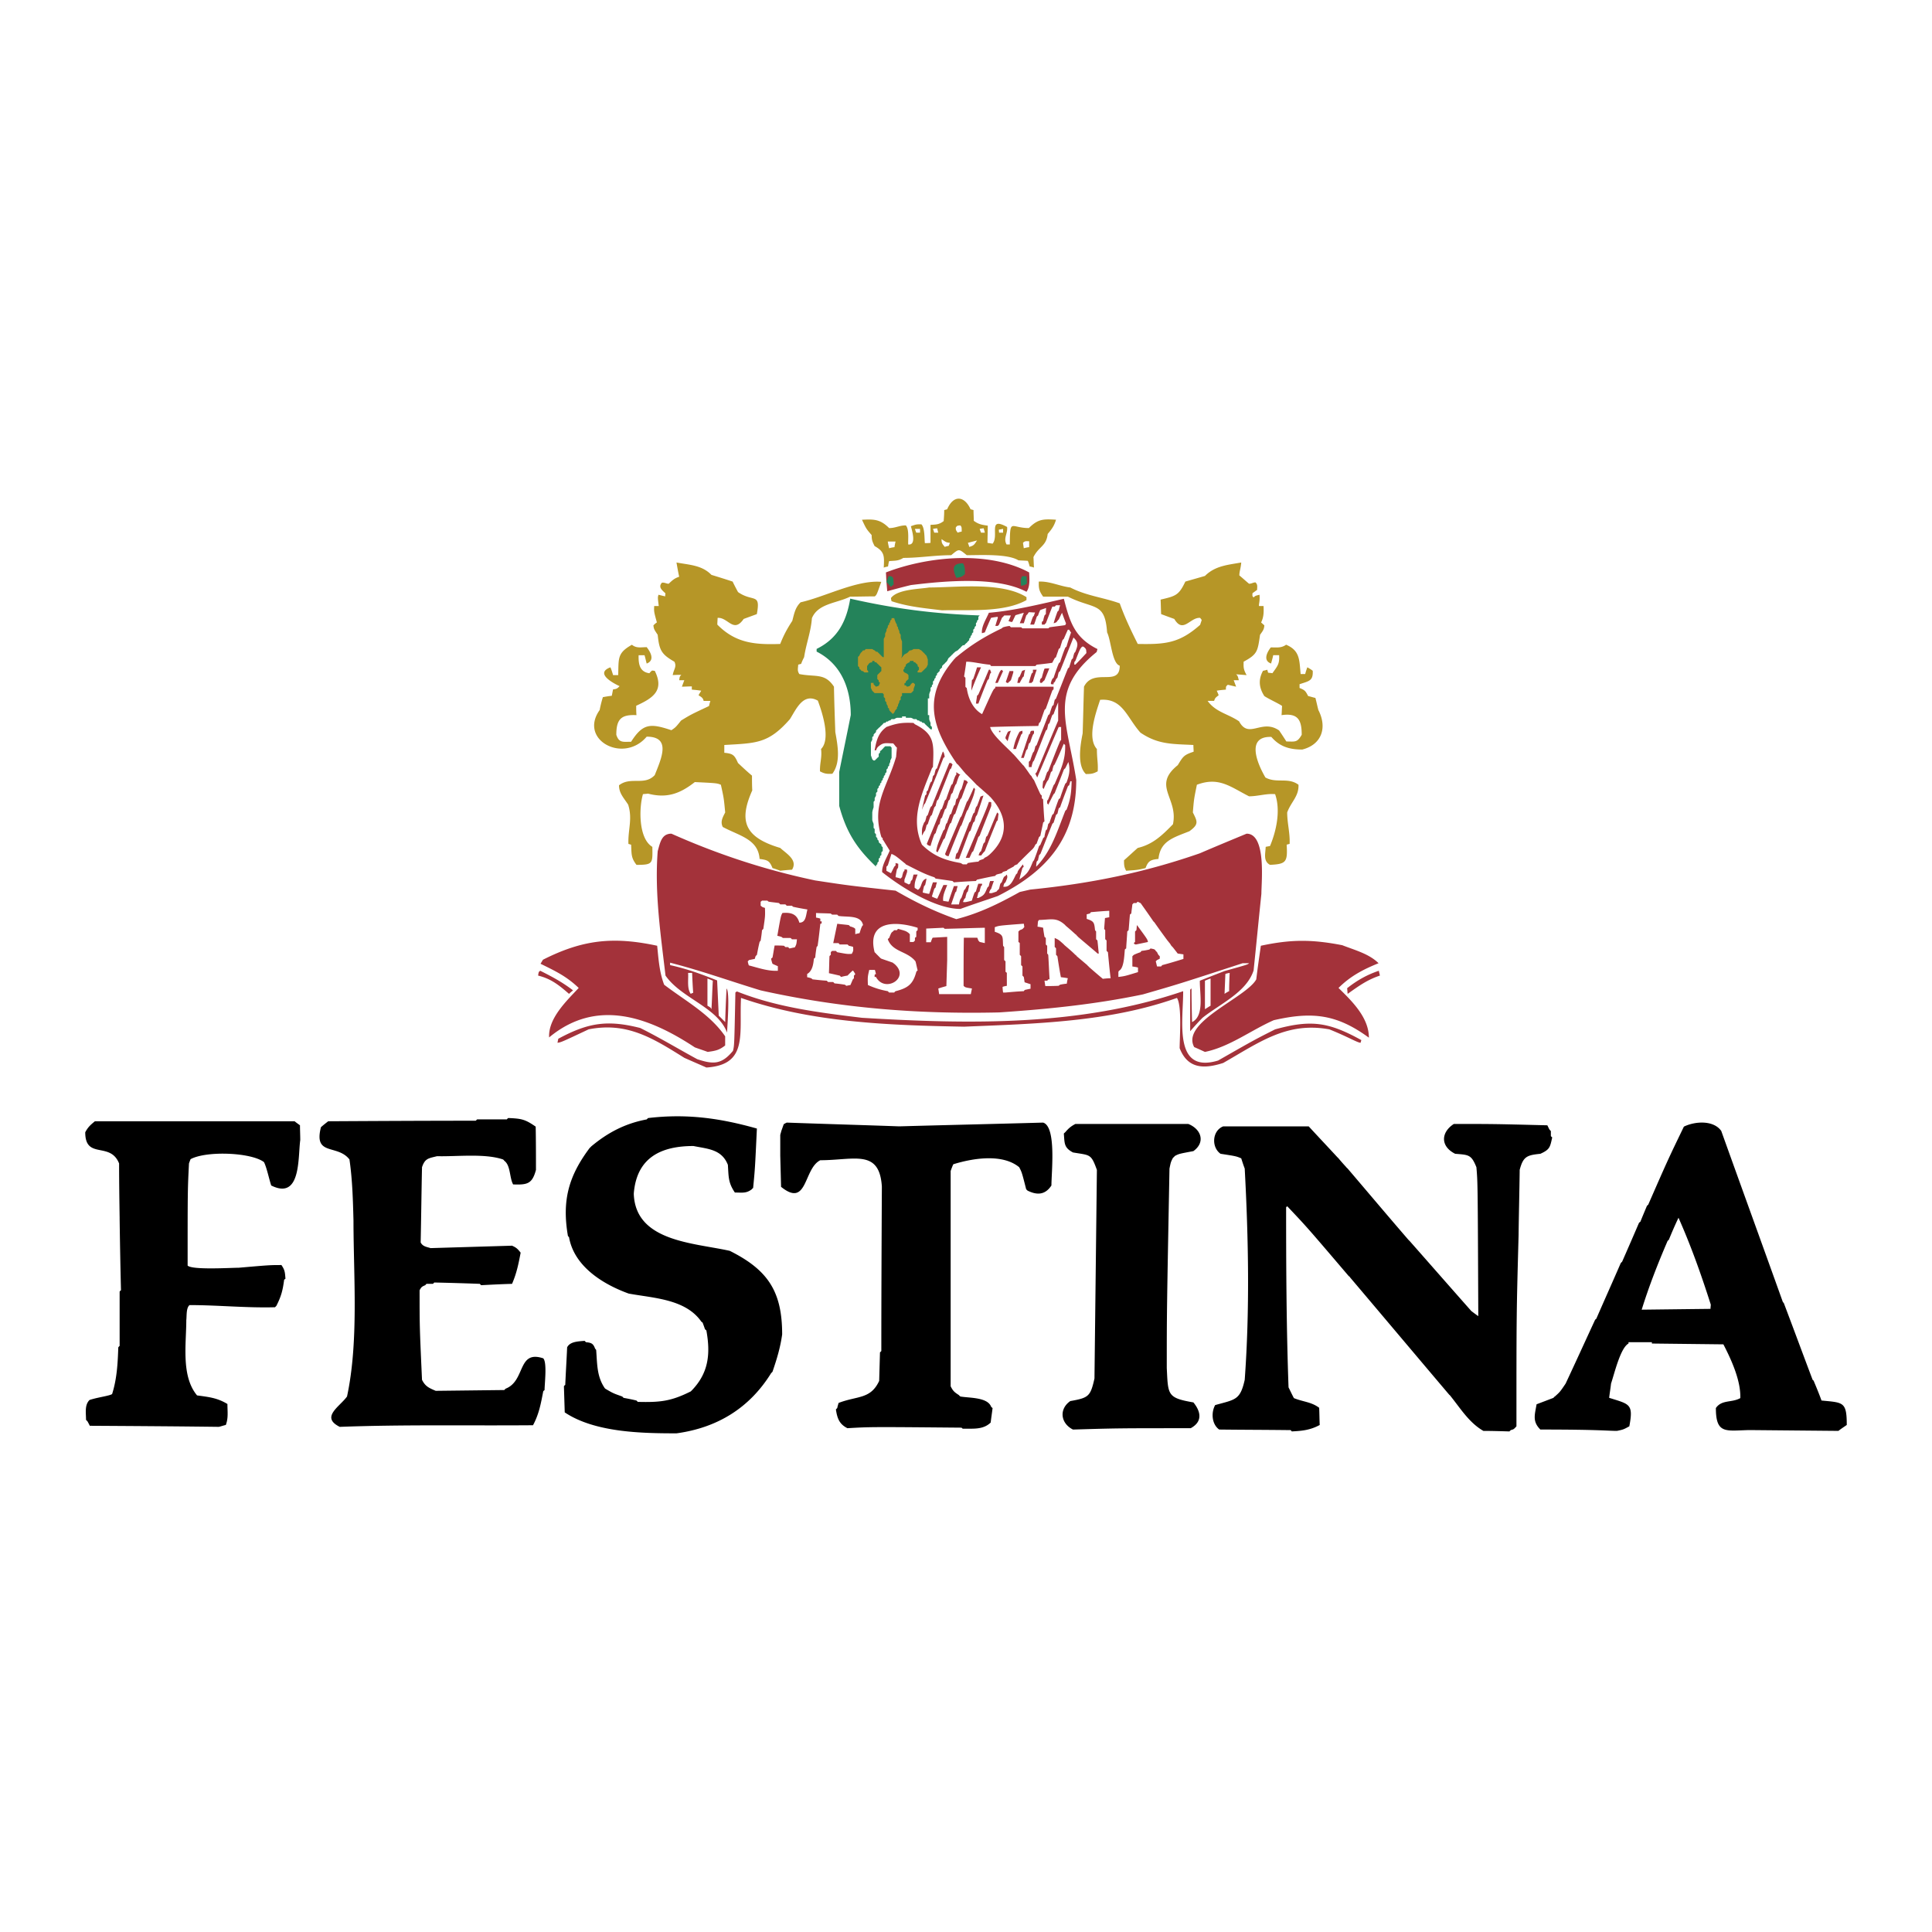 <svg xmlns="http://www.w3.org/2000/svg" width="2500" height="2500" viewBox="0 0 192.756 192.756"><g fill-rule="evenodd" clip-rule="evenodd"><path fill="#fff" d="M0 0h192.756v192.756H0V0z"/><path d="M72.539 103.02c-.965-2.548-4.559-3.405-6.141-5.685-.483-4.13-1.1-8.232-.778-12.416.241-.831.375-1.743 1.368-1.743 4.639 2.065 9.359 3.62 14.346 4.666 3.352.509 3.352.509 8.018 1.019 1.984 1.153 3.916 2.092 6.061 2.843 2.306-.59 4.263-1.556 6.328-2.709l1.047-.241c5.926-.59 11.289-1.662 16.92-3.62 1.557-.67 3.111-1.313 4.666-1.958 1.984 0 1.475 4.827 1.475 6.007-.268 2.547-.51 5.095-.777 7.642-.725 2.199-3.352 3.325-5.094 4.72-.43.429-.832.885-1.234 1.341v-4.13a.323.323 0 0 1 .135-.134c0 1.126.025 2.226.053 3.352 1.26-.616.75-2.869.777-4.129.805-.322 1.637-.645 2.467-.966 2.307-.644 2.307-.644 2.441-.777h-.645c-6.328 2.064-6.328 2.064-9.947 3.11-4.748.992-9.52 1.475-14.348 1.797-8.125.188-15.847-.43-23.785-2.199-3.003-.911-5.98-1.984-9.037-2.762v.241c1.689.375 3.084.885 4.693 1.528l.161 3.514.644.643c.027-1.126.08-2.226.134-3.352.347.375.079 3.728.052 4.398zm49.635-3.862l.082-1.984c.133-.054.268-.08.428-.107-.027.617-.053 1.207-.053 1.823a2.662 2.662 0 0 0-.457.268zm-1.957 1.529v-2.842c.188-.081.375-.161.562-.215v2.708c-.187.107-.375.241-.562.349zm-49.233 0c-.081-.16-.081-.16-.402-.349V97.63c.161.054.349.134.536.215-.054.938-.08 1.903-.134 2.842zm-2.065-1.529c-.402-.536-.214-1.448-.268-2.092h.402c.027.644.054 1.314.107 1.985-.08.027-.16.053-.241.107zm1.555 7.348c-.724-.321-1.475-.644-2.199-.966-3.164-1.984-5.739-3.593-9.546-2.842-2.735 1.287-2.735 1.287-3.11 1.341l.081-.402c2.976-1.609 4.907-1.904 8.178-1.073 2.092 1.047 3.754 2.065 5.685 3.111 1.609.536 2.44.536 3.566-.832.134-.536.134-.536.241-5.818a.537.537 0 0 1 .161-.107c3.942 1.582 8.259 2.118 12.469 2.628 10.699.644 21.748.858 32.044-2.655.027 2.843-1.047 8.286 3.486 6.919 3.619-2.064 3.619-2.064 5.686-3.11 3.592-.992 5.361-.725 8.607 1.072-.027.08-.055.188-.082.269-.402-.054-1.18-.563-3.109-1.341-4.236-.777-6.973 1.287-10.592 3.352-1.932.617-3.541.59-4.346-1.475 0-1.046.242-4.237-.268-5.015-6.783 2.413-14.105 2.574-21.237 2.869-7.428-.134-15.178-.402-22.257-2.869-.186 3.619.726 6.675-3.458 6.944zm.134-1.556c-.429-.16-.858-.295-1.287-.455-4.585-3.03-9.788-4.935-14.534-.992-.107-1.904 1.77-3.674 2.95-4.935-1.207-1.153-2.279-1.662-3.808-2.413l.241-.402c3.969-2.011 7.025-2.333 11.396-1.395.134 1.314.215 2.628.697 3.889 2.146 1.635 4.559 2.923 6.087 5.148v.911c-.615.484-.991.537-1.742.644zm49.609 0c-.35-.16-.697-.321-1.072-.482-1.367-2.494 5.201-4.934 6.193-6.758.135-1.126.295-2.226.457-3.352 3.004-.644 5.094-.644 8.125-.054 1.232.483 2.682.858 3.619 1.797-1.527.616-2.814 1.287-3.994 2.467 1.34 1.313 3.029 2.95 3.029 4.961-3.191-2.333-5.631-2.628-9.492-1.743-2.307 1.02-4.398 2.655-6.865 3.164zm-63.445-5.792c-.992-.858-1.771-1.501-3.084-1.823.054-.375.054-.375.214-.482 1.18.59 2.226 1.152 3.271 1.957-.133.107-.267.214-.401.348zm77.683 0c-.025-.188-.025-.375-.053-.562 1.02-.805 1.984-1.341 3.164-1.743.027.16.08.321.107.482-1.286.429-2.118 1.046-3.218 1.823z" fill="#a3323a"/><path fill="#fff" d="M97.021 61.402h.51l.563-.107.59-.08.992-.081 1.502-.241 1.154-.215 1.26-.241 1.125-.214.724-.161.538-.134.375 1.635.482.965.455.805.457.536.697.537.428.509-.937 1.046-.752 1.073-1.045 2.037-.241 1.556.241 1.823.295 1.422.242 1.394.295 1.502.213 1.099-.133 1.555-.295 1.502-.67 1.85-.645 1.153-.617 1.153-.697.832-1.1 1.152-.965.644-1.339.858-1.69.805-1.554.509-1.503.537-.617.026-1.957-.456-2.575-1.313-1.662-1.127-1.154-.563-.67-.697.456-1.502-.939-2.011-.107-2.199.375-1.609.323-.831.643-1.153.402-1.153.107-.912-.536.456-.644.858-.616-.241-.161-.966v-1.287l.617-1.072.724-.697.616-.376.912-.321.885-.134.751.134.643.268.537.348-.027-1.099.053-1.448.403-1.261.644-1.152.697-1.02.885-1.072.804-.697.644-.564.483-1.287.106-.885z"/><path d="M56.262 138.309a.326.326 0 0 1 .134-.134c.054-1.261.134-2.521.188-3.754.295-.59 1.153-.59 1.743-.644l.134.134c.509.054.724.107.912.644.027.026.081.08.107.134.107 1.341.054 2.574.805 3.728.026.054.08.107.107.134.777.456.777.456 1.689.778l.134.134c.429.08.858.161 1.287.269l.134.134c2.226.054 3.299-.054 5.283-1.046l.134-.134c1.636-1.717 1.85-3.594 1.421-5.953-.054-.027-.08-.08-.134-.107a19.216 19.216 0 0 0-.242-.671c-.053-.026-.107-.08-.134-.106-1.582-2.253-4.773-2.333-7.24-2.789-2.521-.912-5.443-2.682-5.953-5.631l-.107-.107c-.617-3.566.08-6.007 2.172-8.796.054-.054.107-.08.134-.134 1.663-1.395 3.406-2.307 5.551-2.708l.134-.135c3.834-.456 7.16 0 10.86 1.046-.188 3.996-.188 3.996-.375 5.926-.054.055-.107.081-.134.135-.563.429-.966.322-1.689.322-.671-.993-.617-1.556-.697-2.763-.617-1.556-1.984-1.582-3.433-1.877-3.245 0-5.658 1.153-5.953 4.72v.107c.215 4.719 5.98 4.826 9.573 5.631 3.808 1.904 5.229 4.049 5.229 8.34-.188 1.341-.536 2.467-.965 3.727l-.134.135c-2.146 3.459-5.336 5.443-9.439 6.006-3.459 0-8.152-.08-11.155-2.091l-.081-2.604zm72.617 4.504c-.027-.053-.08-.08-.107-.134h-.403c-2.252-.026-4.479-.026-6.73-.054-.725-.51-.832-1.662-.402-2.44 2.01-.562 2.494-.482 2.949-2.521.51-6.972.375-14.104 0-21.076-.135-.349-.242-.697-.348-1.02-.51-.215-.51-.215-2.066-.456-.938-.67-.83-2.306.27-2.735h8.527c.938 1.02 1.902 2.038 2.842 3.058l.135.134c.24.295.508.59.777.885.027.054.08.08.133.135 2.012 2.359 4.023 4.746 6.061 7.105l.135.135c2.037 2.306 4.076 4.639 6.141 6.972.215.161.455.349.697.509-.055-13.3-.055-13.3-.188-14.855-.51-1.26-.752-1.233-2.119-1.341-1.502-.751-1.42-2.146-.133-2.977 3.994 0 3.994 0 9.33.135.082.16.135.294.215.429.055.054.08.107.135.134v.51c.027.054.08.081.135.134-.215.992-.242 1.207-1.182 1.636-1.34.134-1.715.269-2.064 1.609v.107c-.025 2.064-.08 4.156-.107 6.221v.134c-.215 7.885-.215 7.885-.215 19.119-.268.296-.268.296-.562.376-.053.054-.107.081-.133.134-.859-.026-1.744-.053-2.602-.053-1.449-.832-2.307-2.279-3.352-3.567-.055-.026-.082-.08-.135-.134-3.271-3.861-6.543-7.75-9.814-11.611a.323.323 0 0 0-.135-.134c-4.184-4.907-4.184-4.907-6.141-6.972l-.107.107c0 6.006.027 11.986.242 17.966.188.376.348.724.535 1.073.912.375 1.744.375 2.521.965.027.563.027 1.153.055 1.716-.94.509-1.745.59-2.79.642zm-22.74-29.71c.027-.054.08-.08.135-.135.348-.402.562-.59 1.018-.831h11.264c1.287.51 1.742 1.824.51 2.709-1.422.268-1.422.268-1.797.456a.317.317 0 0 0-.135.134.329.329 0 0 0-.135.134c-.188.375-.188.375-.32 1.02-.27 14.346-.27 14.346-.27 19.896.135 2.682.027 2.977 2.656 3.433.723.885.965 1.903-.27 2.574-7.213 0-7.213 0-11.744.134-1.234-.616-1.422-2.038-.268-2.842 1.822-.322 2.01-.456 2.412-2.253l.242-20.809c-.59-1.636-.67-1.448-2.387-1.743-.911-.483-.831-.913-.911-1.877zm-22.74 27.512l.134-.134c.027-.161.081-.322.134-.51 1.877-.725 3.191-.349 4.049-2.199l.08-2.842.134-.135c0-5.47.027-10.94.054-16.411-.242-3.78-2.762-2.628-6.141-2.628-1.689.832-1.26 4.801-3.915 2.655l-.081-3.11v-.135-1.931c.027-.134.081-.269.107-.402.081-.214.161-.456.241-.67.081-.054.188-.107.295-.161 3.727.134 7.481.241 11.236.375 4.773-.134 9.573-.241 14.346-.375 1.34.402.83 4.961.83 6.274-.615.938-1.42.992-2.385.51l-.135-.134c-.43-1.689-.43-1.689-.697-2.199-1.662-1.367-4.586-.911-6.57-.295-.107.215-.188.456-.268.671v21.479c.241.483.375.59.831.885.027.054.081.081.134.135.885.161 2.736.054 3.083 1.046.053.026.08.08.135.107-.055.482-.135.965-.188 1.447-.777.751-1.797.59-2.79.617-.027-.027-.081-.081-.134-.107-9.037-.08-9.037-.08-11.37.054-.8-.402-1.015-.966-1.149-1.877zm-74.681 1.18l-.134-.134c0-.697-.161-1.476.349-1.984.805-.269 1.957-.402 2.252-.59.483-1.529.563-3.058.617-4.666.054-.054.08-.107.134-.135v-3.861-.134-1.421a.323.323 0 0 1 .134-.135 635.993 635.993 0 0 1-.134-7.105v-.135c-.027-1.823-.054-3.619-.054-5.416-.885-2.226-3.378-.349-3.378-3.111.268-.509.509-.724.965-1.099h19.924c.161.134.349.268.536.402 0 .482.027.992.027 1.475-.241 1.689.107 6.033-2.896 4.531-.188-.536-.456-1.823-.724-2.333-1.261-.965-5.712-1.152-7.321-.295a7.698 7.698 0 0 0-.161.43c-.134 2.708-.134 2.708-.134 10.189.456.456 4.291.215 5.095.215 3.111-.269 3.111-.269 4.264-.269.349.51.349.724.402 1.368-.054.026-.107.08-.134.107-.134 1.045-.295 1.662-.777 2.601l-.134.134c-2.842.081-5.685-.215-8.527-.215-.348.296-.268 1.073-.322 1.502 0 2.36-.536 5.578 1.073 7.509 1.18.161 2.011.241 3.03.858 0 .75.107 1.395-.161 2.091-.241.054-.456.134-.697.188-4.291-.055-8.581-.081-12.872-.107-.081-.16-.161-.321-.242-.455zm38.749-29.98l.134-.134h2.976a.335.335 0 0 1 .134-.135c1.341.054 1.689.135 2.735.858.027 1.448.027 2.869.027 4.317-.375 1.394-.858 1.501-2.279 1.448-.375-.671-.241-1.904-.885-2.36a.326.326 0 0 0-.134-.134c-1.823-.617-4.612-.269-6.569-.322-.858.215-1.207.215-1.502 1.1-.054 2.494-.081 4.988-.134 7.509.215.402.563.429.992.563l8.125-.242c.429.188.563.322.858.697-.214 1.127-.402 2.064-.858 3.11-1.019.027-2.065.081-3.084.135l-.134-.135a271.9 271.9 0 0 0-4.531-.134c-.054.027-.081.08-.134.134h-.644c-.053.027-.08.081-.134.135-.322.134-.402.188-.563.509 0 3.62 0 3.62.241 8.93.322.644.67.805 1.368 1.1l6.838-.08.134-.135c2.011-.777 1.153-3.888 3.754-3.029.402.402.134 2.547.134 3.164-.054.054-.107.08-.134.134-.241 1.261-.429 2.279-1.019 3.379-6.409.054-12.844-.081-19.28.161-1.958-.966 0-2.012.724-3.03 1.18-5.497.644-12.04.644-17.564-.054-2.038-.107-4.076-.402-6.087-1.207-1.556-3.594-.295-2.843-3.218.241-.215.482-.402.724-.59 4.906-.027 9.813-.054 14.721-.054zm107.529 27.647a.317.317 0 0 1 .135-.134c.51-.456.51-.456 1.072-1.287.992-2.118 1.957-4.237 2.924-6.329a.324.324 0 0 1 .133-.134c.805-1.851 1.637-3.7 2.439-5.551.055-.054.082-.107.135-.134a461.355 461.355 0 0 0 1.689-3.889c.027-.026.08-.08.135-.107.215-.536.43-1.046.643-1.555a.325.325 0 0 1 .135-.135c1.984-4.531 1.984-4.531 3.566-7.803 1.1-.536 2.949-.67 3.727.429 2.039 5.685 4.104 11.37 6.141 17.055.027.054.082.081.107.134.967 2.548 1.904 5.096 2.869 7.643.027.027.082.054.107.107.27.644.537 1.287.779 1.958 2.172.214 2.52.106 2.52 2.439-.268.188-.562.376-.832.591l-8.795-.081h-.135c-2.305.054-3.297.429-3.297-2.198.59-.858 1.582-.51 2.439-.992.055-1.743-.885-3.809-1.689-5.363l-7.133-.081v-.134h-2.332v.134c-.805.43-1.395 2.95-1.744 3.996-.053.482-.133.938-.188 1.421 2.039.644 2.441.59 2.012 2.842-.59.322-.59.322-1.234.457-.91 0-1.689-.135-7.643-.135-.805-.805-.562-1.448-.375-2.521.565-.213 1.128-.428 1.69-.643zm11.371-15.633c.025-.054.08-.081.133-.135.295-.724.617-1.475.965-2.199 1.262 2.843 2.279 5.712 3.219 8.662 0 .134-.027.268-.027.429-2.307.026-4.586.054-6.865.081.724-2.333 1.608-4.586 2.575-6.838z"/><path d="M74.604 95.914l.134-.134c.188-.027.375-.081.563-.107.027-.081.054-.188.081-.268.054-.054.081-.107.134-.134.081-.429.161-.858.268-1.287.027-.054.081-.107.107-.134.054-.349.107-.697.134-1.046.054-.027.081-.081.134-.134.188-1.287.188-1.287.161-2.091a1.347 1.347 0 0 1-.295-.107.536.536 0 0 0-.134-.107v-.402c.054-.027.107-.081.134-.107h.537c.027.027.08.08.134.107.321.054.67.08 1.019.134l.134.134h.51l.134.134h.509c.054.026.081.08.134.107.483.107.938.188 1.421.268-.161.59-.134 1.314-.805 1.314-.241-.831-.778-1.046-1.689-.965-.161.295-.161.295-.509 2.279.134.027.268.054.402.107.054.027.107.054.134.107h.778a.32.32 0 0 1 .134.134h.51c-.054.51-.054.51-.215.805-.188.026-.375.08-.536.107l-.134-.134h-.269l-.134-.134c-.322-.027-.617-.027-.938-.027-.081.402-.134.804-.215 1.207-.054.027-.107.081-.134.107.027.188.08.349.134.51.161.08.349.161.536.241v.456c-.992.054-1.957-.296-2.896-.536a2.28 2.28 0 0 1-.107-.404zm9.841 2.44c-.054-.026-.107-.08-.134-.106a14.384 14.384 0 0 0-1.046-.135 8.465 8.465 0 0 1-.134-.134h-.51l-.134-.134c-.456-.027-.938-.081-1.421-.135-.027-.026-.081-.08-.134-.107a2.211 2.211 0 0 0-.402-.106v-.322c.51-.295.617-.938.671-1.528.053-.027.08-.08.134-.107.027-.348.081-.697.134-1.045.027-.054.081-.081.107-.134.107-.724.188-1.475.268-2.199.134 0 .134 0 .134-.241h-.134v-.268c-.134-.054-.294-.081-.429-.107v-.456c.483.027.965.027 1.475.054.026.027.08.081.134.107h.509c.027.054.081.08.134.134.885.134 2.226-.107 2.44.912a.437.437 0 0 0-.107.134c-.107.215-.161.429-.241.67-.134.027-.295.054-.429.107v-.536c-.027-.026-.081-.081-.134-.107a1.537 1.537 0 0 0-.375-.134l-.134-.134c-.375-.054-.778-.081-1.153-.134l-.402 1.931h.536c.027.053.081.107.107.134h.777c.054.053.107.08.134.134.134.027.268.054.429.107.026.402.026.402-.134.697-.429.027-.429.027-1.448-.161-.053-.054-.107-.08-.134-.134h-.375c-.054.054-.107.081-.134.134v.268a.326.326 0 0 0-.134.134c-.027.563-.027 1.126-.054 1.689.375.08.724.161 1.073.241.054.027.08.08.134.134.214-.054.429-.106.644-.134l.134-.135c.134-.134.268-.268.402-.375a.562.562 0 0 1 .107.135c.054.08.107.16.134.24l-.134.135v.268l-.107.107-.241.563c-.135.025-.268.052-.403.079zm4.263.67l-.134-.135a8.124 8.124 0 0 1-1.984-.616c-.027-.805-.027-.805.134-1.502h.563c.054.161.081.295.107.429-.134 0-.134 0-.134.269h.134c.885 1.663 3.486.081 1.824-1.313-.054-.027-.107-.081-.134-.107-.375-.134-.777-.268-1.153-.402-.054-.027-.107-.08-.134-.107l-.402-.402c-.026-.053-.08-.08-.134-.134-.805-3.164 2.065-3.138 4.291-2.44v.241c-.054.053-.107.081-.134.134v.537c-.054.027-.107.054-.134.107v.268a.326.326 0 0 0-.134.134h-.375v-.778l-.134-.134c-.268-.188-.268-.188-1.046-.402-.054.054-.081.107-.107.134h-.268c-.054.053-.107.081-.134.134-.161.107-.161.107-.375.644a.32.32 0 0 0-.134.134c.483 1.287 1.931 1.153 2.762 2.199.081.295.134.59.215.911a.323.323 0 0 0-.134.135c-.322 1.206-.804 1.608-2.065 1.93a.329.329 0 0 0-.134.135c-.19-.003-.351-.003-.513-.003zm5.793-3.244v-.134-1.287-.134-.751l-1.448.08c-.081.134-.134.295-.188.456h-.456v-1.367l1.716-.081c.054.026.081.081.134.107 1.314-.026 2.655-.081 3.996-.107v1.528c-.162-.027-.35-.081-.51-.107-.055-.054-.08-.107-.135-.134-.027-.107-.08-.214-.107-.295h-1.34c-.027 1.582-.027 3.191-.027 4.8.161.161.161.161.832.269-.027.188-.081.375-.107.563h-3.165c-.027-.188-.053-.376-.081-.563.242-.08.51-.161.805-.241l.081-2.602zm5.952 1.286a.442.442 0 0 0-.133-.106v-1.046c-.055-.054-.08-.081-.135-.134v-1.287c-.027-.054-.08-.081-.107-.134-.053-.912.08-1.1-.83-1.395v-.456c.428-.161.428-.161 2.895-.349.027.107.027.214.055.322-.162.214-.162.214-.457.322-.025.053-.08.081-.133.134v1.046c.053.026.107.08.133.107v1.18c.055.027.082.081.135.134v.885l.135.135v.911c.025.027.08.08.133.134.027.161.055.349.082.536.188.055.402.135.59.188v.456c-.188.026-.377.08-.537.106a.341.341 0 0 0-.135.134c-.615.027-1.205.081-1.822.135h-.242a3.97 3.97 0 0 1-.053-.563c.133-.054.295-.08.428-.107-.002-.429-.002-.858-.002-1.288zm4.024.779a.588.588 0 0 0 .107-.135h.133c-.053-.804-.08-1.636-.133-2.44a.602.602 0 0 0-.107-.134v-.777c-.055-.054-.107-.081-.135-.134v-.644c-.053-.054-.107-.081-.133-.107-.055-.322-.107-.617-.135-.912a3.998 3.998 0 0 0-.562-.107c.025-.188.025-.375.053-.536.027-.054.08-.107.107-.134 1.207-.027 1.717-.295 2.602.51.027.053.08.08.133.134.295.241.59.509.885.777a.329.329 0 0 1 .135.134c.055.027.08.081.135.134.59.51 1.207 1.019 1.797 1.528.053.054.107.081.133.134h.135c-.053-.429-.08-.858-.135-1.287a.313.313 0 0 0-.133-.134v-.778c-.027-.053-.082-.081-.107-.134-.08-.778-.107-.885-.832-1.126v-.456l.322-.081c.027-.054.08-.107.107-.134.617-.053 1.207-.107 1.822-.134v.643c-.133.027-.295.054-.428.081l-.08 1.072c.025.054.08.107.105.134v.912c.055.027.107.08.135.134v1.019c.053.054.08.081.135.134.08.858.16 1.716.268 2.601-.268 0-.537.027-.777.055a58.836 58.836 0 0 1-1.287-1.101c-.055-.053-.107-.08-.135-.133-.053-.055-.107-.081-.133-.135l-1.047-.885a.317.317 0 0 0-.135-.134c-.32-.322-.67-.617-1.018-.912-.055-.054-.107-.081-.135-.134-.51-.456-.51-.456-.912-.644v.912a.329.329 0 0 1 .135.134v.644c.053.027.08.081.135.134.105.697.213 1.395.348 2.092.215.026.457.054.697.106-.053.161-.08.35-.107.537-.215.026-.455.054-.67.107-.055.026-.107.08-.135.106-.455.027-.885.027-1.34.027-.027-.188-.055-.349-.08-.536a7.1 7.1 0 0 0 .267.003zm7.105-.885c.027-.054.055-.107.107-.135.455-.295.482-1.528.537-2.091a.529.529 0 0 1 .133-.107c.027-.563.082-1.126.107-1.689.055-.053.08-.081.135-.134.053-.509.08-1.046.133-1.555a.583.583 0 0 1 .135-.107c.027-.322.08-.617.107-.912l.135-.134h.268c.027-.054.08-.08.135-.134.08.054.16.08.268.134.027.027.08.081.107.134.402.563.777 1.099 1.18 1.689l.107.107c.43.617.857 1.207 1.314 1.824.025.027.08.08.105.134.109.107.189.241.27.375l.133.134c.135.161.27.349.402.509.027.054.055.081.107.134l.564.081v.456c-.697.214-1.395.429-2.119.617-.027.054-.08.08-.107.135h-.402c-.053-.162-.08-.35-.133-.51l.133-.134c.08-.027.162-.081.27-.134v-.107-.134l-.135-.134c-.055-.107-.107-.188-.135-.268l-.133-.134c-.107-.161-.107-.161-.51-.241-.055.027-.08.081-.135.107a6.72 6.72 0 0 1-.777.134c-.027.054-.08.081-.107.134a5.085 5.085 0 0 0-.67.268c-.027.027-.08.081-.135.134v1.02c.188.026.375.053.562.106v.456c-1.312.402-1.312.402-1.957.482l.001-.51zm1.529-2.87c.053-.027.08-.081.133-.107v-1.046c.055-.053.082-.081.135-.134.027-.161.027-.349.055-.509 1.045 1.421 1.045 1.421 1.098 1.689-.375.08-.777.16-1.152.241h-.135c-.054-.027-.081-.08-.134-.134z" fill="#fff"/><path d="M88.172 83.9c-.027-.054-.08-.107-.107-.134v-.134c-.054-.054-.107-.081-.134-.134-.992-3.298.59-4.935 1.475-7.991.027-.322.054-.617.081-.912l-.134-.134a2.939 2.939 0 0 0-.241-.295c-.67 0-.965-.134-1.448.295-.053.027-.08.081-.134.134-.054.08-.08.161-.134.268h-.134c.161-.885.322-1.636 1.046-2.226.053-.026.081-.08.134-.107 1.045-.375 1.582-.456 2.708-.402.027.053.081.08.134.134 2.038 1.019 1.877 2.011 1.797 4.264a.56.56 0 0 0-.107.134c-1.019 2.574-2.172 4.961-.992 7.616 1.153 1.126 2.28 1.555 3.835 1.824.08.026.161.08.241.134h.402c.026-.054.081-.107.107-.134.349-.054.698-.107 1.046-.134.055-.054.08-.107.135-.134.133-.054.24-.08.375-.134.053-.054.08-.081.135-.134.08-.027.16-.081.268-.134.027-.027.08-.081.135-.108 2.064-1.85 1.877-3.915.133-5.818-.053-.054-.107-.081-.133-.134-.35-.295-.697-.617-1.047-.912-.027-.054-.08-.081-.133-.107-.322-.349-.671-.697-1.02-1.046-.054-.054-.107-.081-.134-.134-.268-.295-.509-.617-.778-.912a.315.315 0 0 1-.134-.134c-2.494-3.674-3.352-6.65-.241-10.324.027-.054.08-.08.134-.134a.21.21 0 0 1 .107-.107c1.448-1.207 2.843-2.064 4.533-2.869a.529.529 0 0 1 .133-.107 3.84 3.84 0 0 1 .645-.134l.133.134h1.02c.055.027.08.081.135.107h2.574c.053-.027.08-.081.133-.107.51-.08 1.047-.134 1.557-.214l.08-.161a42.035 42.035 0 0 1-.402-1.073c-.107.214-.215.429-.322.67-.053.027-.08.08-.133.134-.107.161-.107.161-.377.242.107-.402.242-.778.377-1.153l.133-.134c.027-.161.08-.349.135-.51h-.402c-.027.027-.08.081-.135.134h-.24c-.215.536-.43 1.1-.645 1.663a.318.318 0 0 0-.133.134h-.27v-.269c.055-.027.08-.08.135-.107.027-.188.08-.375.135-.536.025-.054.08-.081.133-.134 0-.188 0-.402.027-.617-.188.081-.402.134-.59.215-.08.161-.16.349-.215.536-.053.054-.107.081-.135.134-.08.242-.16.51-.268.778h-.375c.08-.269.16-.537.268-.778.027-.053.08-.08.107-.134a1.4 1.4 0 0 1 .107-.295c-.215 0-.402-.027-.617-.027a.804.804 0 0 0-.133.188l-.135.134c-.08.268-.16.51-.242.778h-.402c.135-.349.27-.697.402-1.046-.295.081-.562.161-.83.241-.107.214-.215.456-.322.67h-.135l-.24-.08.24-.563h-.67c-.027.054-.08.081-.107.134a.324.324 0 0 0-.133.134c-.082.214-.189.429-.27.644l-.133.134h-.242c.08-.268.16-.536.242-.778v-.134c-.215.027-.457.054-.672.107-.213.482-.428.965-.615 1.448-.107.027-.188.054-.295.081-.055-.697.428-1.395.697-2.038 2.547-.215 4.986-.832 7.48-1.395.59 2.306 1.072 3.888 3.352 5.015-.025.107-.053.188-.08.295-4.854 3.915-2.922 6.999-2.037 12.764 0 5.738-2.869 9.09-7.83 11.584-1.234.429-2.494.832-3.728 1.287-2.494 0-5.926-2.172-7.804-3.673-.053-.67.51-1.529.751-2.146-.19-.323-.405-.645-.593-.967zM88.441 58.05c-.027-.322-.027-.644-.054-.938 4.156-1.609 10.216-2.199 14.292 0 .027.59.107 1.448-.268 1.931-2.977-1.583-8.233-1.073-11.531-.671-.778.188-1.582.402-2.36.617-.026-.322-.053-.643-.079-.939z" fill="#a3323a"/><path d="M95.305 89.049c.027-.026.054-.08.107-.107.027-.188.08-.349.134-.537h-.375c-.188.537-.375 1.046-.537 1.556a24.247 24.247 0 0 1-.536-.081c-.054-.59.214-1.046.402-1.582h-.375c-.215.456-.402.912-.617 1.368a3.217 3.217 0 0 1-.537-.215c.081-.268.161-.509.241-.777l.134-.134a3.64 3.64 0 0 1 .134-.509h-.402c-.134.375-.241.777-.375 1.153-.214-.027-.429-.081-.643-.134.026-.214.08-.429.134-.644l.107-.107c.053-.214.107-.429.134-.644-.617.188-.402.858-.858 1.126-.107-.081-.242-.134-.322-.214-.027-.51.107-.832.295-1.314h-.402c-.054.161-.081.349-.134.509-.026.054-.081.081-.134.134-.054.268-.054.268-.215.348-.134-.08-.268-.134-.429-.214v-.269c.107-.268.188-.509.268-.777v-.107c0-.134 0-.134-.268-.134v.134l-.107.107c-.054.188-.107.349-.134.536a.326.326 0 0 0-.134.134c-.188-.053-.349-.107-.51-.134.027-.268.081-.536.134-.777.027-.054.054-.107.107-.134.027-.134.027-.295.027-.429-.081-.026-.188-.054-.269-.08v.241l-.134.134-.322.644a7.022 7.022 0 0 1-.456-.241v-.402l.134-.134c.134-.375.241-.778.375-1.153.402.188.402.188 1.287.912a.32.32 0 0 1 .134.134c.965.482 1.823.965 2.842 1.287.054.027.081.081.134.134l1.689.242.134.134a56.397 56.397 0 0 1 2.2-.134c.025-.054.08-.081.107-.134.615-.134 1.205-.268 1.822-.375a.323.323 0 0 1 .135-.134c.16-.054.32-.081.51-.134l.133-.134c.107-.027.242-.081.375-.107a.329.329 0 0 1 .135-.134c.162-.081.35-.188.51-.269.053-.027.08-.08.135-.134.08-.027.16-.081.268-.107.027-.054.08-.107.107-.134.482-.483.965-.966 1.447-1.421.027-.054.08-.107.107-.134.055-.107.107-.188.135-.268a.447.447 0 0 1 .133-.107c.082-.241.162-.456.242-.67a.341.341 0 0 0 .135-.134c.08-.429.188-.858.268-1.287.027-.054.08-.081.135-.134a56.565 56.565 0 0 1-.135-2.199c-.055-.027-.08-.081-.135-.107v-.268l-.133-.134c-.215-.456-.43-.938-.645-1.421a.602.602 0 0 1-.107-.134c-.053-.081-.107-.161-.133-.242l-.135-.134c-.215-.322-.43-.617-.645-.912-.053-.053-.107-.081-.133-.134-.27-.295-.51-.59-.777-.885-.055-.054-.082-.107-.135-.134-.562-.617-2.146-1.931-2.307-2.708 1.582-.054 3.191-.081 4.801-.107.027-.107.053-.188.08-.294a.341.341 0 0 0 .135-.134c.133-.375.268-.778.402-1.153.025-.053.08-.081.133-.134.215-.59.43-1.207.645-1.796a.318.318 0 0 1 .133-.134v-.134-.134h-5.818v.134c-.188.107-.188.107-1.314 2.601-.91-.509-1.394-1.582-1.528-2.601-.054-.054-.107-.081-.134-.134v-.885c-.053-.054-.081-.107-.134-.134.081-.509.161-.992.214-1.475.563-.027 1.582.241 2.386.295.027.054.055.107.107.134h4.398c.053-.027.08-.081.133-.134.51-.054 1.02-.107 1.557-.188.08-.161.16-.295.24-.456.055-.054.107-.08.135-.107.08-.268.188-.536.268-.804.027-.027.08-.081.135-.107.08-.268.16-.536.24-.778.055-.054.082-.107.135-.134.135-.322.268-.617.402-.912h.135c.053.081.107.188.188.268-.162.456-.322.938-.457 1.421a.324.324 0 0 0-.133.134c-.188.456-.35.939-.51 1.421a.317.317 0 0 0-.135.134c-.188.456-.348.938-.51 1.421a.324.324 0 0 0-.133.134 1.538 1.538 0 0 0-.135.375c0 .134 0 .134.268.134v-.134c.135-.107.135-.107.242-.375.053-.054.08-.107.135-.134.053-.188.08-.375.133-.537.027-.053.08-.08.135-.134.455-1.126.885-2.226 1.34-3.352.51.483.457.751.188 1.421-.025.054-.08.081-.107.134a3.832 3.832 0 0 0-.133.51l-.135.134c-.08.269-.16.51-.24.778-.055.054-.107.081-.135.134-.402.992-.777 1.984-1.18 2.977l-.135.134c-.025.161-.08.322-.107.51a.548.548 0 0 0-.133.107c-.107.268-.188.536-.27.804-.053.027-.08.081-.133.107-.375.992-.777 1.985-1.154 2.977l-.133.134c-.027.161-.08.349-.135.509a.602.602 0 0 0-.107.134c-.107.268-.188.51-.268.778a.317.317 0 0 0-.135.134v.51h.27c.025-.188.08-.349.133-.51.027-.054.08-.107.107-.134.402-.992.777-1.984 1.18-2.977.027-.054.08-.081.135-.134.027-.161.08-.349.107-.509l.133-.134c.082-.242.162-.51.27-.778a.577.577 0 0 1 .133-.107c.135-.402.295-.804.457-1.18v1.823a401.216 401.216 0 0 0-2.146 5.148c-.053.054-.08.107-.133.134.053.134.133.268.188.402.725-1.689 1.42-3.379 2.145-5.042h.242v1.287a.602.602 0 0 0-.107.134c-.402.965-.777 1.957-1.18 2.977l-.107.107c-.107.268-.188.537-.268.778-.055.054-.107.08-.135.134-.027.215-.055.429-.055.644.027.027.082.081.107.134.107-.268.215-.537.35-.778.027-.054.08-.08.107-.134.107-.241.188-.51.268-.778.027-.027.08-.081.135-.107.025-.188.08-.376.133-.537.027-.053.082-.081.107-.134.322-.67.617-1.367.912-2.064.027.054.08.081.135.134.053 1.502-.457 2.494-1.047 3.889-.025.026-.08.08-.107.134-.188.456-.348.938-.535 1.395-.027.054-.08.107-.107.134v.269a.56.56 0 0 1 .107.134c.188-.349.348-.697.535-1.046.027-.026.082-.08.107-.107.322-.805.617-1.555.912-2.333a.317.317 0 0 1 .135-.134c.107-.214.215-.429.32-.644.215.805.082 1.314-.188 2.065a.336.336 0 0 0-.133.134c-.188.456-.35.938-.51 1.421-.055.027-.107.081-.135.107-.188.482-.348.965-.51 1.448a.548.548 0 0 0-.133.107 9.445 9.445 0 0 0-.27.778l-.133.134c-.027.161-.08.349-.107.51-.055.053-.107.107-.135.134-.053.215-.107.429-.133.644-.055.053-.107.08-.135.134-.08.214-.188.429-.268.644l-.135.134c-.16.482-.322.938-.51 1.421a.602.602 0 0 0-.107.134c-.375.938-.535 1.207-1.34 1.77.08-.375.188-.75.295-1.126.025-.054.08-.081.133-.134-.025-.08-.053-.161-.08-.241-.51.644-.51.644-.562.885-.055.054-.107.081-.135.134-.268.509-.535 1.314-1.26 1.207.027-.107.053-.215.08-.295.055-.054.08-.107.135-.134.215-.51.215-.51.133-.778-.053.027-.08.081-.133.134-.162.081-.162.081-.375.644-.055.026-.082.08-.135.134-.055.161-.08.349-.135.51-.025.053-.08.08-.133.134-.027.027-.082.081-.107.134-.537.188-.537.188-.752.134.027-.081.055-.161.107-.268.027-.054.055-.081.107-.134.08-.269.162-.51.268-.778h-.375a3.536 3.536 0 0 0-.133.509l-.135.134c-.268.617-.295.777-.912 1.045h-.133c.053-.188.105-.348.133-.536.055-.026.08-.08.135-.107.025-.188.08-.349.133-.537.027-.027.082-.08.107-.107v-.134h-.375c-.08.241-.16.51-.24.778-.055.027-.107.081-.135.107a9.257 9.257 0 0 0-.268.805c-.644.161-.644.161-.885.134.027-.08.081-.188.107-.268.053-.053.081-.107.134-.134.027-.188.081-.348.134-.536l.107-.107c.053-.215.108-.429.134-.644h-.134l-.107.107c-.054.107-.107.188-.134.269l-.134.134c-.081.241-.161.509-.268.777-.027.027-.081.081-.107.134a2.815 2.815 0 0 0-.134.51h-.778c.14-.409.274-.785.408-1.187zm8.125-3.084c.055-.054.082-.107.135-.134.027-.188.08-.349.107-.51l.135-.134c.402-.992.777-1.984 1.18-2.977.025-.053.08-.08.133-.134.082-.269.162-.51.242-.778.053-.027.08-.081.135-.107.053-.188.08-.349.133-.537.027-.027.08-.081.135-.107.24-.697.51-1.395.777-2.092.027-.054.08-.081.135-.107.025-.134.08-.268.107-.402h.133c-.025 1.1-.107 1.823-.51 2.843a.33.33 0 0 0-.133.134c-.777 1.958-1.395 4.049-2.896 5.551a3.254 3.254 0 0 1 .052-.509zm3.754-19.655v-.241c.027-.054.082-.107.107-.134.457-1.18.457-1.18.672-1.421h.133c.295.241.27.268.295.643-.348.375-.723.778-1.1 1.153h-.107z" fill="#fff"/><path d="M95.413 85.188c.027-.054.08-.081.134-.134.376-.992.778-1.984 1.153-2.977l.134-.134c.081-.242.161-.509.268-.75a.317.317 0 0 1 .135-.134c.027-.188.08-.349.135-.509.025-.054.08-.107.107-.134.133-.322.24-.644.348-.938.107-.054.215-.081.295-.107-.215.644-.43 1.287-.643 1.931-.027.054-.082.107-.107.134a3.581 3.581 0 0 0-.135.509c-.055.054-.107.081-.135.134-.107.268-.187.536-.268.777l-.134.134c-.349.912-.67 1.796-1.019 2.708h-.375c.027-.162.053-.349.107-.51zM98.898 80.146v.268c-.375.992-.777 1.958-1.152 2.95-.055.054-.08.107-.135.134-.16.482-.348.965-.51 1.421-.053.053-.107.081-.133.134-.081.188-.161.349-.242.536h-.375c2.092-4.934 2.092-4.934 2.307-5.578.24.001.24.001.24.135zM95.815 81.567c.027-.054.08-.08.107-.134.188-.456.349-.939.536-1.421.026-.054.081-.081.107-.134.214-.429.403-.858.591-1.287.053.027.08.081.133.134-.133.644-.133.644-.724 2.065-.026.027-.081.08-.107.134-.188.483-.349.938-.536 1.421-.027.027-.081.081-.107.134-.402.992-.805 1.957-1.18 2.95-.241-.054-.241-.054-.349-.215.483-1.206 1.019-2.44 1.529-3.647zM97.746 85.054c.025-.054.08-.081.133-.134.082-.241.162-.509.242-.751.053-.054.08-.107.135-.134.053-.188.08-.348.133-.536.027-.027.08-.081.135-.134.322-.778.643-1.556.965-2.306.027.027.08.081.135.134-.027.214-.055.402-.08.643l-.107.107c-.402.992-.805 1.984-1.18 2.977-.055.053-.082.081-.135.134-.08.107-.16.188-.215.295h-.268c.027-.108.052-.188.107-.295zM94.125 82.854c.054-.026.081-.081.134-.134.026-.161.08-.349.134-.51.027-.053.081-.08.107-.134.081-.269.188-.51.268-.778.027-.027.081-.081.134-.107.081-.269.161-.537.269-.778a.32.32 0 0 1 .134-.134 3.88 3.88 0 0 1 .107-.536c.027-.027.08-.081.134-.107.081-.268.161-.536.269-.777.027-.054.08-.107.107-.134.107-.322.188-.617.268-.912.268.08.268.08.375.268-.026.027-.081.081-.107.134-.188.456-.349.938-.536 1.421l-.107.107c-.188.482-.349.965-.51 1.448-.054.026-.107.08-.134.107a9.076 9.076 0 0 0-.269.778c-.053.054-.107.081-.134.134-.188.483-.349.938-.509 1.421l-.134.134c-.188.429-.375.858-.59 1.287-.027-.054-.081-.081-.134-.134.135-.642.135-.642.724-2.064zM93.857 80.79c.053-.054.107-.081.134-.134.08-.241.188-.509.268-.778l.134-.134c.161-.456.322-.938.509-1.395a.326.326 0 0 1 .134-.134c.081-.269.161-.536.268-.778.027-.054.054-.107.107-.134v-.268c.134.107.268.188.402.268a.326.326 0 0 0-.134.134 6.581 6.581 0 0 0-.268.778c-.054.026-.08.08-.107.134-.107.241-.188.51-.268.751l-.134.134c-.053.188-.107.349-.134.51-.054.054-.081.107-.134.134-.081.269-.161.537-.241.778-.054.054-.107.081-.134.134-.081.268-.188.509-.268.777l-.134.134c-.027.161-.081.322-.107.51a.326.326 0 0 0-.134.134 6.52 6.52 0 0 0-.268.778c-.053.026-.08.08-.134.134-.134.375-.268.751-.375 1.153-.268-.081-.268-.081-.375-.215.481-1.153.938-2.279 1.393-3.405zM92.195 82.077c.026-.054.08-.081.107-.134.053-.161.107-.349.134-.509.054-.027.081-.081.134-.134.081-.241.161-.509.268-.75a.326.326 0 0 1 .134-.134c.563-1.421 1.153-2.842 1.743-4.291h.188a.326.326 0 0 0 .134.134c-.053.134-.107.269-.134.402a.332.332 0 0 0-.134.134c-.375.992-.777 1.958-1.153 2.95l-.134.134c-.054.188-.107.349-.134.537-.053.027-.08.08-.134.134-.08.241-.161.509-.241.75l-.134.134a8.827 8.827 0 0 0-.268.777c-.054.027-.081.081-.134.134a3.64 3.64 0 0 1-.134.509c-.027.054-.081.081-.107.134-.081.134-.134.268-.215.375-.001-.75-.001-.75.214-1.286zM92.302 79.369c.053-.054.107-.081.134-.134v-.241c.054-.054.081-.107.134-.134.081-.269.161-.537.268-.778.027-.054.081-.081.134-.134.027-.161.081-.349.107-.509.054-.054.081-.107.134-.134.054-.188.081-.349.134-.509a.326.326 0 0 1 .134-.134c.188-.563.375-1.126.59-1.689.107.134.107.134.188.537-.054.027-.081.081-.134.107-.59 1.528-1.207 3.03-1.823 4.532a.536.536 0 0 0-.107.134c-.081.161-.134.322-.215.51.107-.486.215-.941.322-1.424zM102.652 73.309a.317.317 0 0 1 .135-.134v-.134a.323.323 0 0 1 .135-.134h.24v.268a.602.602 0 0 0-.107.134c-.107.241-.188.509-.268.751-.055.053-.107.107-.135.134-.053.188-.107.349-.133.536-.055.027-.082.081-.135.134-.08.241-.16.509-.242.751h-.268c.269-.778.511-1.555.778-2.306zM97.479 69.42l.133-.134c.35-.805.697-1.636 1.047-2.467h.133a.83.83 0 0 0 .107.268c-.053.054-.08.081-.107.134a3.57 3.57 0 0 0-.133.509l-.135.134a83.177 83.177 0 0 0-.912 2.333h-.24c.024-.267.079-.509.107-.777zM96.968 67.865c.026-.027.081-.08.133-.134.135-.375.27-.777.377-1.153h.4c-.348.778-.67 1.555-.964 2.333.001-.349.027-.698.054-1.046zM99.301 68.133c.455-1.18.455-1.18.645-1.314.025.054.08.108.133.134-.188.402-.348.777-.535 1.18h-.243zM101.098 66.953v.134c-.08.269-.16.537-.242.778-.053.054-.105.081-.133.134a.323.323 0 0 0-.135.134h-.135c-.025-.054-.08-.08-.105-.107.133-.349.24-.697.375-1.073h.375zM101.5 68.133c.027-.188.08-.348.107-.509l.133-.134.242-.562c.08-.027.188-.054.295-.108-.053.215-.107.429-.135.67a.324.324 0 0 0-.133.134c-.08.161-.188.322-.27.509h-.239zM102.652 68.133c.08-.322.162-.616.27-.912.025-.053.08-.081.133-.134v-.268h.375c-.133.402-.268.778-.375 1.18a.318.318 0 0 0-.133.134h-.27zM103.807 67.73c.053-.026.08-.08.133-.107.08-.322.162-.617.27-.912.16-.027.32-.027.482-.027-.162.402-.322.778-.482 1.18-.055.054-.107.081-.135.134-.055.027-.08.08-.135.134h-.133c-.082-.106-.082-.106 0-.402zM102.01 73.174c-.055.027-.08.081-.135.134-.16.456-.348.938-.51 1.421h-.268c.135-.67.295-1.126.617-1.716.08-.053.188-.08.295-.107l.001.268zM100.32 73.684v-.134c.08-.188.16-.375.24-.537.08-.053.189-.08.295-.107-.133.349-.24.697-.32 1.046-.082-.107-.135-.188-.215-.268zM99.676 73.04v-.134h.135v.134h-.135z" fill="#a3323a"/><path d="M97.746 61.402c-.055.054-.08.081-.135.134v.268a20.5 20.5 0 0 0-.133.134v.134c-.027.027-.082.053-.107.107v.268a.323.323 0 0 0-.135.134v.107l-.135.134v.268a.324.324 0 0 0-.133.134v.107l-.135.134v.134c-.054.027-.08.081-.134.134v.134l-.134.134c-.026.027-.081.081-.107.134-.054.026-.107.08-.134.107-.053.053-.081.107-.134.134h-.134c-.027.054-.081.08-.134.134a.536.536 0 0 0-.107.134c-.054.027-.107.081-.134.107l-.134.134c-.08.054-.161.081-.241.134-.054.054-.107.081-.134.134a.326.326 0 0 0-.134.134.332.332 0 0 0-.134.134.326.326 0 0 0-.134.134c-.054.027-.081.054-.134.107-.053.08-.081.161-.134.268-.027.027-.081.081-.107.134a.315.315 0 0 0-.134.134c-.054.027-.081.081-.134.107-.054.054-.081.107-.134.134v.134c-.027.054-.081.081-.134.134l-.107.107v.134c-.054.054-.107.081-.134.134-.054.054-.107.081-.134.134v.134a.32.32 0 0 0-.134.134v.134c-.053.027-.08.081-.134.134v.107l-.134.134v.268l-.107.107v.134c-.053.054-.107.081-.134.134v.268a1.537 1.537 0 0 0-.134.375v.403h-.134v1.662h.134v.403c.027.134.081.242.134.376v.268l.134.134v.241h-.134c-.134-.134-.268-.268-.402-.375-.027-.054-.081-.08-.134-.134-.027-.054-.081-.081-.107-.134h-.134a.326.326 0 0 1-.134-.134h-.134l-.107-.107h-.134l-.134-.134h-.268a.843.843 0 0 0-.268-.134h-.509v-.134h-.375v.134h-.51a.832.832 0 0 0-.268.134h-.268c-.054.027-.081.081-.134.134h-.107c-.053.027-.107.081-.134.107h-.134c-.054.053-.081.107-.134.134h-.134c-.027.053-.08.08-.107.134-.054.054-.107.08-.134.134a.326.326 0 0 0-.134.134c-.054.027-.107.081-.134.107l-.134.134-.134.134v.134l-.134.134c-.027.027-.081.081-.107.134v.134c-.053.027-.107.081-.134.107v.268c-.054.081-.081.161-.134.242v1.314c.054.134.081.242.134.375.027.054.081.081.134.134h.107c.054-.054.107-.081.134-.134.054-.027.081-.081.134-.134.054-.027.081-.081.134-.107v-.134-.134a.326.326 0 0 1 .134-.134v-.134c.027-.053.081-.08.134-.107a.32.32 0 0 1 .134-.134c.027-.054.081-.107.107-.134l.134-.134h.509c.054.027.081.081.134.134v1.02c-.054.107-.081.188-.134.268v.134c-.026.081-.081.161-.107.241v.134c-.053.054-.107.081-.134.134v.134a.326.326 0 0 0-.134.134v.241c-.054.054-.081.107-.134.134v.134l-.134.134v.134l-.107.107v.134c-.054.054-.107.08-.134.134v.134a.326.326 0 0 0-.134.134v.134c-.054.027-.107.054-.134.107v.134c-.053.027-.08.081-.134.134v.268c-.054.027-.08.081-.134.134v.241c-.026.081-.08.161-.134.268v.241c-.027.054-.081.081-.107.134v.536c-.053.161-.107.321-.134.509v.777c.027.107.081.242.134.375v.403l.107.107v.402c.054.026.107.08.134.134v.241l.134.134v.134c.054.026.081.08.134.134v.134l.134.134c.027.027.081.054.134.107v.134l.134.134v.375c-.054.053-.107.081-.134.134v.268c-.054.027-.107.081-.134.108v.134c-.054.054-.107.081-.134.134v.268c-.053.027-.08.08-.134.134v.134c-.054.027-.08.08-.134.107v.134c-1.984-1.877-2.976-3.486-3.673-6.06v-3.379c.375-1.877.777-3.781 1.153-5.685 0-2.574-.912-5.068-3.406-6.328v-.268c2.119-1.046 2.977-2.762 3.353-5.015 4.417 1.004 8.385 1.514 12.918 1.674zm4.129-2.949c-.027-.429-.107-.59.107-.965h.43c.025.215.025.456.053.697-.16.161-.16.161-.59.268zm-6.462-.805c-.456-.992-.322-1.448.67-1.448.214.375.188.67.188 1.073-.295.295-.456.322-.858.375zm-6.972.402c.08-.188.134-.375.214-.563.59-.054.456.375.509.831a2.401 2.401 0 0 0-.268.242 7.73 7.73 0 0 1-.455-.51z" fill="#24835a"/><path d="M77.848 86.877a8.827 8.827 0 0 0-.777-.268c-.295-.751-.509-.805-1.287-.912-.134-1.984-2.038-2.307-3.674-3.191-.268-.536 0-.965.242-1.448-.134-1.421-.134-1.421-.429-2.762-.402-.161-.402-.161-2.601-.268-1.502 1.18-2.816 1.636-4.666 1.153-.161.027-.349.027-.509.054-.402 1.368-.456 4.425.938 5.256.027 1.663.08 1.797-1.582 1.797-.563-.724-.483-1.1-.537-2.011-.081-.027-.188-.054-.268-.081-.054-1.421.429-2.494-.027-3.915-.429-.67-.912-1.126-.912-1.931 1.153-.912 2.547.081 3.566-1.019.644-1.636 1.689-3.834-.804-3.834-2.306 2.735-6.811.322-4.693-2.655.081-.429.188-.858.322-1.287.295-.054.59-.107.885-.134.054-.214.081-.429.134-.644.322-.027.429-.08.644-.321-.644-.295-2.494-1.287-.912-1.877.107.241.188.509.268.778h.509c.054-1.689-.107-2.199 1.368-3.03.456.375.912.241 1.475.241.402.51.831 1.314 0 1.636-.081-.295-.134-.563-.215-.831h-.59c-.027.885.107 1.663 1.073 1.797.081-.107.161-.188.268-.269.081 0 .188.027.268.027.992 1.984-.214 2.735-1.851 3.485 0 .322 0 .644.027.938-1.528-.08-2.011.402-2.011 1.958.268.831.67.697 1.475.697 1.18-1.851 1.931-1.851 4.022-1.153.429-.295.429-.295.965-.965.965-.59.965-.59 2.789-1.448.026-.161.08-.322.134-.51h-.67c-.081-.322-.215-.375-.51-.563.08-.161.188-.321.268-.456-.322-.053-.644-.081-.939-.107v-.322c-.348 0-.67.027-.992.027l.241-.644h-.509c.053-.375.053-.375.214-.536-.295 0-.563 0-.858.027.08-.563.429-.831.161-1.341-1.314-.751-1.501-1.153-1.663-2.682-.375-.563-.375-.563-.429-.938.107-.107.214-.214.348-.295-.294-1.073-.294-1.073-.268-1.636h.456c-.107-.858-.107-.858-.027-1.126.214.054.429.107.67.161 0-.107 0-.188.027-.295-.295-.295-.778-.617-.349-1.073.295-.026.429.107.67.107.375-.349.563-.536 1.046-.697-.107-.483-.188-.966-.269-1.421 1.314.242 2.548.268 3.486 1.234.697.214 1.395.429 2.118.67.161.349.349.697.536 1.046 1.502 1.046 2.279.027 1.877 2.199-.429.161-.885.322-1.314.483-1.019 1.475-1.556-.188-2.601-.107 0 .215-.027.429-.027.671 1.85 1.876 3.781 2.011 6.274 1.931.349-.885.698-1.529 1.207-2.307.188-.724.295-1.341.831-1.85 2.414-.536 5.604-2.252 8.045-2.038-.456 1.287-.456 1.287-.644 1.448-.805 0-1.636.027-2.467.027-1.341.67-3.191.67-3.808 2.145-.107 1.395-.563 2.494-.777 3.888-.107.215-.215.429-.295.67-.107.027-.188.054-.295.081-.026.429-.107.59.107.938 1.609.322 2.547-.134 3.459 1.26.027 1.529.081 3.03.134 4.532.241 1.341.563 3.003-.295 4.157-.562.026-.777 0-1.233-.242-.027-.858.214-1.367.107-2.226.992-.992.107-3.674-.322-4.827-1.475-.832-2.172.885-2.789 1.85-2.146 2.44-3.325 2.387-6.543 2.574v.778c.885.081 1.019.242 1.367 1.019.456.429.912.858 1.395 1.26 0 .483 0 .965.027 1.475-1.34 3.003-.832 4.666 2.789 5.738.644.59 1.771 1.207 1.18 2.172-.396.027-.772.054-1.174.108zm34.511 0c-.215-.375-.215-.617-.215-1.046.457-.402.912-.831 1.369-1.233 1.502-.349 2.439-1.26 3.512-2.36.564-2.627-2.117-3.808.482-5.899.537-.885.617-1.02 1.582-1.341 0-.215-.025-.456-.025-.671-2.066-.107-3.514-.026-5.283-1.233-1.367-1.528-1.77-3.459-4.021-3.271-.402 1.233-1.342 3.781-.322 4.907 0 1.019.135 1.395.08 2.226-.455.242-.645.268-1.18.268-.912-.858-.537-2.976-.322-4.049.055-1.555.08-3.11.135-4.666.965-1.931 3.566.081 3.566-2.091-.777-.241-.859-2.521-1.262-3.325-.213-3.084-1.285-2.252-3.914-3.566h-2.467c-.402-.563-.455-.831-.43-1.502 1.072-.053 2.064.456 3.139.59 1.607.832 3.297.992 4.934 1.582.51 1.422 1.127 2.709 1.797 4.05 2.789.053 4.156-.081 6.221-1.904l.16-.482a1.483 1.483 0 0 0-.16-.215c-.992-.08-1.689 1.609-2.574.107a72.818 72.818 0 0 1-1.314-.483c-.027-.482-.027-.965-.053-1.448 1.502-.349 1.822-.429 2.467-1.797.643-.188 1.314-.375 1.957-.563 1.02-1.019 2.279-1.099 3.621-1.341-.055.644-.189.885-.189 1.287.322.268.645.563.967.832.268 0 .402-.134.643-.134.242.241.162.429.162.75-.162.108-.295.215-.457.322-.027.295-.027.295.107.429.16-.161.16-.161.59-.268.055.644-.08.912-.053 1.126h.455c.027.59.027 1.1-.242 1.636.082.081.215.188.322.295-.025.429-.188.59-.428.938-.242 1.636-.242 1.931-1.637 2.682-.027.617 0 .804.295 1.341l-1.045-.081c.16.161.16.161.268.59h-.51c.08.214.16.429.242.644-.27-.053-.564-.134-.832-.188-.188.161-.188.161-.188.482-.295.027-.617.054-.912.107.055.134.135.295.188.456-.348.269-.348.269-.455.563h-.645c.805 1.126 2.039 1.287 3.139 2.038.965 1.823 2.252-.295 3.994.911.242.349.482.725.725 1.1.857 0 1.072.134 1.529-.67 0-1.448-.35-2.199-2.012-1.958.027-.295.027-.59.053-.911-.16-.161-1.34-.698-1.77-.992-.535-.832-.615-1.636-.133-2.521.133-.027.268-.054.428-.108.027.108.055.188.08.295.135.026.297.026.43.054.51-.724.725-.912.67-1.797h-.59c-.053.268-.133.536-.213.831-.832-.295-.402-1.126-.027-1.609.59 0 1.045.081 1.527-.268 1.395.59 1.314 1.528 1.449 2.923h.455c.055-.214.135-.456.215-.67.188.107.375.215.537.349.053 1.019-.377 1.019-1.314 1.34v.375c.535.215.59.295.857.805.242.053.482.134.725.188.107.402.188.805.295 1.207.912 1.77.322 3.459-1.609 3.942-1.287 0-2.252-.295-3.084-1.26-2.547-.081-1.42 2.627-.59 4.049 1.127.616 2.252-.054 3.299.724.053 1.153-.75 1.716-1.127 2.762 0 1.073.295 2.065.242 3.137-.107.027-.215.054-.295.081.107 1.743-.055 1.931-1.662 2.011-.697-.375-.457-1.1-.43-1.797.135-.026.268-.054.43-.08.643-1.528 1.072-3.567.51-5.176-.859-.08-1.717.215-2.602.215-1.852-.938-3.004-1.984-5.203-1.153-.295 1.448-.295 1.448-.402 2.762.457.912.617 1.18-.348 1.877-1.609.644-2.896.965-3.084 2.762-.777.08-1.02.188-1.287.912-.778.186-.778.186-1.933.267zM88.95 71.109c-.054-.054-.081-.107-.134-.134-.026-.054-.081-.107-.107-.134v-.134c-.053-.053-.107-.08-.134-.134v-.134a1.1 1.1 0 0 1-.134-.241v-.134c-.054-.027-.081-.081-.134-.134v-.241a.326.326 0 0 0-.134-.134v-.268c-.027-.054-.08-.081-.107-.134h-.804l-.107-.107-.134-.134c-.054-.107-.081-.188-.134-.268v-.51h.268v.134l.107.107.134.134c.107-.027.188-.053.295-.107.027-.08.053-.188.107-.268L87.664 68v-.134c-.053-.027-.08-.08-.134-.107v-.402c.054-.054.081-.107.134-.134.027-.053.081-.081.134-.134.027-.053.081-.08.134-.134v-.134-.241c-.054-.053-.107-.081-.134-.134a.326.326 0 0 1-.134-.134c-.053-.027-.08-.081-.134-.107-.054-.054-.08-.107-.134-.134h-.134c0-.134 0-.134-.241-.134v.134c-.268.054-.268.054-.402.241-.027.054-.081.107-.107.134v.375c.026.054.08.108.107.134v.134h-.375c-.054-.053-.107-.08-.134-.134h-.107a.32.32 0 0 1-.134-.134c-.054-.026-.107-.081-.134-.107v-.134c-.053-.053-.107-.081-.134-.134v-.134-.51-.241a.326.326 0 0 1 .134-.134c.027-.107.081-.188.134-.269.027-.053.081-.08.134-.134a.453.453 0 0 1 .107-.134h.134l.134-.134h.644c.081.053.161.107.241.134.054.054.107.081.134.134h.134l.134.134.134.134.134.134.134.134h.107v-.268-1.287-.268c.054-.107.107-.188.134-.269v-.241c.053-.107.081-.188.134-.268v-.134c.026-.081.08-.161.134-.242v-.134a.32.32 0 0 1 .134-.134v-.134c.027-.054.081-.081.107-.107v-.134c.054-.054.081-.107.134-.134v-.134h.268c.027.134.081.268.134.402.027.081.081.161.134.242v.134c.027.027.054.08.107.134v.107c.054.107.081.188.134.268v.134c.026.081.08.161.134.241v.268c.027.134.08.268.134.402V65.426l-.081.241c.081-.08.134-.161.214-.241.027-.054.081-.107.107-.134.107-.054.188-.107.268-.134l.134-.134c.026-.054.081-.081.134-.134h.107c.107-.027.188-.081.268-.134h.536c.081.053.161.107.242.134.027.054.08.081.134.134.026.054.08.081.134.134.026.027.08.081.107.134a.332.332 0 0 1 .134.134c.054.107.081.241.134.375v.51c-.054.107-.081.188-.134.268-.027.054-.081.081-.134.134l-.241.241c-.054.054-.107.081-.134.134h-.376v-.134l.134-.134v-.241c-.054-.053-.107-.081-.134-.134v-.134c-.054-.027-.107-.081-.134-.107l-.134-.134h-.134v-.134h-.375v.134a.813.813 0 0 0-.268.134c-.054.027-.081.081-.134.107v.134c-.027.053-.081.081-.134.134v.134l-.107.107v.134c.027.054.081.081.107.134.107.054.188.081.268.134.054.027.081.081.134.134v.402c-.054.027-.081.08-.134.107l-.134.134v.134c-.134 0-.134 0-.134.242h.134c.053.053.08.107.134.134.268-.053.268-.053.375-.241l.134-.134h.134l.134.134v.107c-.053.134-.107.268-.134.402v.134c-.054.027-.081.081-.134.134a.608.608 0 0 1-.134.107h-.884v.268a.326.326 0 0 0-.134.134v.268c-.054.027-.107.081-.134.107v.134c-.054.08-.081.161-.134.268v.107c-.054.053-.081.107-.107.134v.134c-.054.054-.107.081-.134.134-.053.081-.107.161-.134.268a.326.326 0 0 0-.134.134c-.053-.052-.081-.105-.134-.133zm5.042-10.216c-1.717-.215-3.379-.349-5.042-.912-.027-.107-.054-.214-.054-.322.67-.885 2.869-.885 3.808-1.046 2.762 0 7.241-.59 9.708.965v.295c-2.307 1.288-5.9.939-8.42 1.02zm-5.82-4.264c.054-1.126.107-1.583-.912-2.145-.214-.43-.295-.59-.295-1.1-.537-.617-.537-.617-.965-1.529 1.153-.053 1.796-.081 2.708.832.644 0 1.02-.268 1.663-.268.349.348.214 1.421.241 1.904.858.107.375-1.395.268-1.824.536-.188.536-.188 1.046-.188.348.349.294 1.394.348 1.877.188 0 .376 0 .563-.027v-1.797c.563-.026.858-.026 1.314-.375.027-.349.054-.724.054-1.1.107-.027.214-.054.295-.08.617-1.448 1.716-1.368 2.333 0 .107.026.188.053.295.08 0 .375.027.724.027 1.073.482.349.805.402 1.395.482 0 .59-.027 1.153-.027 1.716.16.027.322.054.51.081.67-.805-.51-2.735 1.447-1.663.08.644-.402 1.126-.053 1.743h.322c.025-2.682.08-1.636 1.902-1.636.912-.912 1.449-.912 2.709-.832-.188.617-.402.912-.832 1.421-.133 1.233-.885 1.233-1.42 2.306.025.349.025.698.053 1.046a1.947 1.947 0 0 0-.43-.107c-.053-.188-.105-.402-.188-.563-.32-.027-.615-.027-.938-.054-1.072-.67-3.861-.51-5.149-.51-.805-.644-.751-.67-1.556 0-1.635 0-3.164.269-4.773.269-.509.321-.858.268-1.421.321-.053.188-.08.349-.107.537a2.24 2.24 0 0 0-.427.11zm.536-1.93c-.053-.242-.107-.456-.134-.67h.777a4.29 4.29 0 0 0-.107.563 3.1 3.1 0 0 0-.536.107zm13.435 0c-.025-.188-.053-.349-.08-.537.188-.214.35-.161.617-.161v.59a3.169 3.169 0 0 0-.537.108zm-7.883-.135c-.268-.322-.322-.375-.322-.778.456.322.456.322.831.375-.027.107-.081.188-.107.295-.134.028-.268.055-.402.108zm2.44 0c-.026-.134-.081-.268-.134-.402.295-.08.616-.161.913-.241-.27.402-.297.51-.779.643zm-5.283-1.42a3.234 3.234 0 0 1-.134-.376h.51v.376h-.376zm1.796 0c-.053-.134-.08-.269-.134-.376a2.42 2.42 0 0 1 .429-.054c.027.134.053.295.107.43h-.402zm2.333 0c-.188-.269-.188-.269-.188-.51.134-.188.134-.188.456-.214.134.161.134.161.134.617a2.101 2.101 0 0 0-.402.107zm2.333 0c-.053-.134-.107-.269-.133-.376.133-.026.268-.054.402-.054.025.134.08.295.107.43h-.376zm1.797 0c0-.107-.025-.215-.025-.295.133-.027.268-.054.428-.081v.376h-.403z" fill="#b69627"/></g></svg>